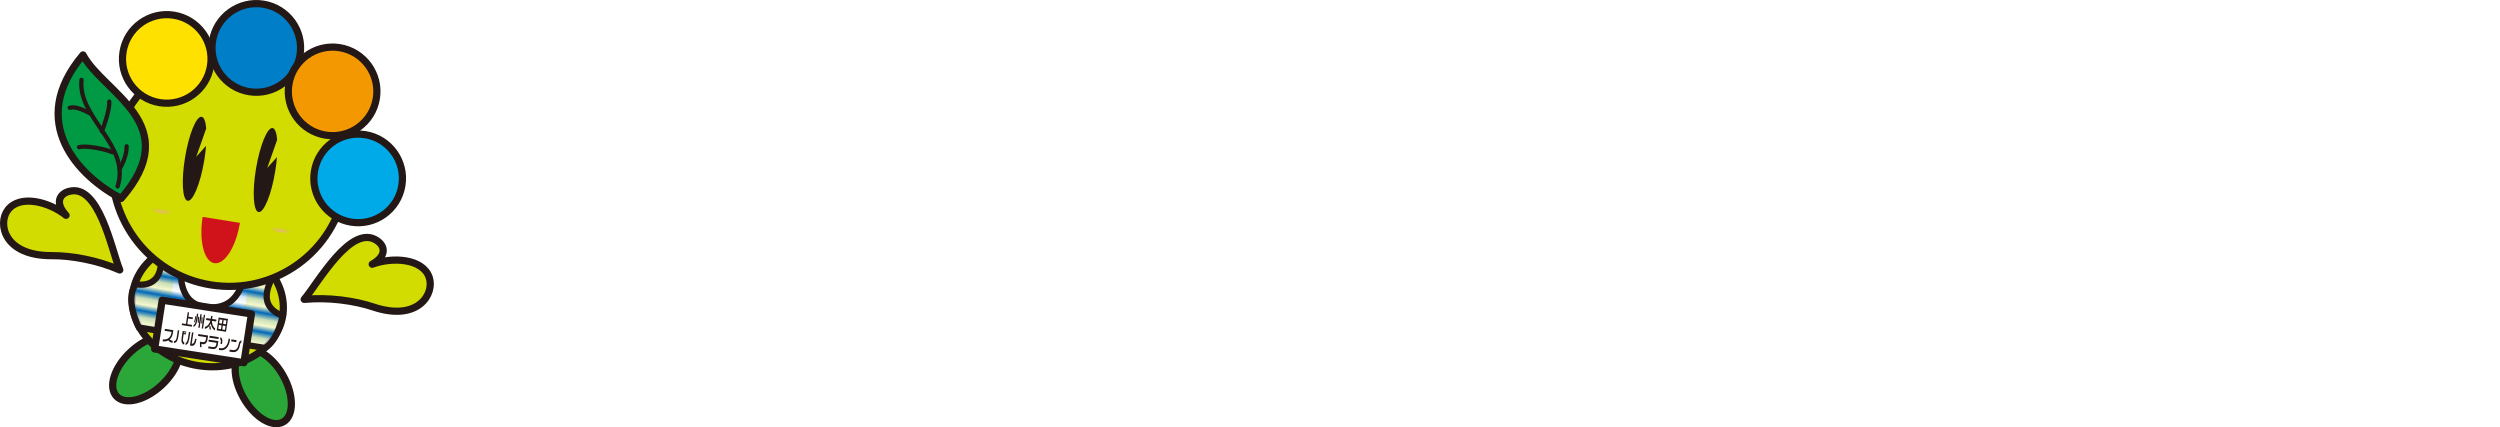 <?xml version="1.0" encoding="UTF-8"?>
<svg id="_レイヤー_2" data-name="レイヤー 2" xmlns="http://www.w3.org/2000/svg" xmlns:xlink="http://www.w3.org/1999/xlink" viewBox="0 0 714.43 122.1">
  <defs>
    <style>
      .cls-1 {
        fill: #00aae8;
      }

      .cls-1, .cls-2, .cls-3, .cls-4, .cls-5, .cls-6, .cls-7, .cls-8, .cls-9, .cls-10 {
        stroke: #231815;
      }

      .cls-1, .cls-4, .cls-5, .cls-6, .cls-7, .cls-8, .cls-9, .cls-10 {
        stroke-width: 2.06px;
      }

      .cls-2 {
        fill: url(#_新規パターンスウォッチ_1);
        stroke-miterlimit: 10;
        stroke-width: 1.8px;
      }

      .cls-3 {
        stroke-width: 1.22px;
      }

      .cls-3, .cls-11 {
        fill: none;
      }

      .cls-3, .cls-5, .cls-6, .cls-9, .cls-10 {
        stroke-linecap: round;
        stroke-linejoin: round;
      }

      .cls-12, .cls-5 {
        fill: #fff;
      }

      .cls-4 {
        fill: #ffe100;
      }

      .cls-13 {
        fill: #0068b7;
      }

      .cls-14 {
        fill: url(#radial-gradient);
      }

      .cls-15 {
        fill: #d0121b;
      }

      .cls-6 {
        fill: #d2dc00;
      }

      .cls-16 {
        fill: #231815;
      }

      .cls-17 {
        fill: url(#radial-gradient-2);
      }

      .cls-7 {
        fill: #f39800;
      }

      .cls-8 {
        fill: #007fc8;
      }

      .cls-9 {
        fill: #094;
      }

      .cls-10 {
        fill: #2aa738;
      }
    </style>
    <pattern id="_新規パターンスウォッチ_1" data-name="新規パターンスウォッチ 1" x="0" y="0" width="44" height="2.83" patternTransform="translate(3452.23 7719.02) rotate(10) scale(1.8)" patternUnits="userSpaceOnUse" viewBox="0 0 44 2.83">
      <g>
        <rect class="cls-11" width="44" height="2.83"/>
        <rect class="cls-13" x="0" width="44" height="1.42"/>
        <rect class="cls-12" x="0" y="1.42" width="44" height="1.42"/>
      </g>
    </pattern>
    <radialGradient id="radial-gradient" cx="404.25" cy="1279.14" fx="404.25" fy="1279.14" r="6.03" gradientTransform="translate(-178.96 -453.5) rotate(9.08) scale(.75 .37) skewX(.01)" gradientUnits="userSpaceOnUse">
      <stop offset="0" stop-color="#f19ec2"/>
      <stop offset="1" stop-color="#d2dc00"/>
    </radialGradient>
    <radialGradient id="radial-gradient-2" cx="450.22" cy="1279.15" fx="450.22" fy="1279.15" r="6.04" xlink:href="#radial-gradient"/>
  </defs>
  <g id="_レイヤー_1-2" data-name="レイヤー 1">
    <g>
      <g>
        <path class="cls-12" d="M160.44,19.89l5.49.17c.9,0,2.24.11,2.24.78,0,.22-.17.45-.28.5-1.06.62-1.12.67-1.12.9v14h18.09v5.94h-18.09v17.81h22.06v5.88h-49.06v-5.88h20.66V19.89Z"/>
        <path class="cls-12" d="M202.55,32.32c1.06.11,1.46.17,1.46.67,0,.22-.95,1.01-.95,1.23-.11.95-.22,1.79-.39,4.37-.22,3.53-1.01,7.17-1.62,9.58l-5.43-1.62c.78-2.02,2.13-5.32,2.35-14.78l4.59.56ZM210.39,19.5c1.12.17,1.79.22,1.79.78,0,.28-1.12,1.34-1.12,1.62v16.74c0,8.12,0,19.54-9.3,28.9l-4.59-3.86c6.1-6.22,8.34-11.93,8.34-25.42v-19.38l4.87.62ZM214.93,47.89c-.73-5.43-1.57-8.23-3.25-12.71l4.65-1.51c1.85,4.26,2.63,7.06,3.64,11.37v-25.03l4.59.45c1.9.17,2.3.22,2.3.78,0,.22-.28.56-.5.73-.45.28-.67.39-.67.73v42.84h-5.71v-18.93l-5.04,1.29ZM230.78,33.67c1.62,3.42,3.02,7,4.03,12.71l-5.1,1.01c-.34-2.8-.95-6.38-3.42-12.21l4.48-1.51ZM235.54,67.55V18.88l4.82.62c1.46.17,1.9.45,1.9.84,0,.34-.17.56-.73,1.06-.22.22-.34.45-.34.78v45.36h-5.66Z"/>
        <path class="cls-12" d="M300.22,31.31v5.71h-20.89c.84,3.7,3.64,15.4,20.78,25.48l-4.7,5.04c-2.52-1.57-13.5-8.34-19.15-21.5-4.37,11.42-12.49,17.42-19.32,21.28l-4.59-4.7c15.34-8.4,18.42-16.41,19.82-25.59h-19.54v-5.71h20.16c.34-5.43.34-7.56.34-12.38l5.82.39c1.23.06,1.68.11,1.68.62,0,.28-.9,1.34-.95,1.62-.28,1.51-.45,8.34-.56,9.74h21.11ZM275.52,56.74c2.52,1.79,5.54,5.1,6.94,7.84l-4.7,3.42c-2.41-4.09-5.32-6.55-6.33-7.39l4.09-3.86Z"/>
        <path class="cls-12" d="M310.46,22.02h43.68v44.46h-5.99v-3.47h-31.7v3.47h-5.99V22.02ZM329.28,39.71v-12.32h-12.82v12.32h12.82ZM329.28,57.63v-12.6h-12.82v12.6h12.82ZM348.15,39.71v-12.32h-12.99v12.32h12.99ZM348.15,57.63v-12.6h-12.99v12.6h12.99Z"/>
        <path class="cls-12" d="M402.92,64.85c-3.19-4.65-7.39-9.52-14-14.9-3.7,4.26-8.46,9.8-19.66,14.95l-4.76-4.7c6.16-2.69,20.33-9.13,28-28.06h-21.73v-5.99h22.74c1.23,0,2.46,0,4.82-1.68l4.37,5.38c-2.58,1.12-2.91,1.74-3.58,3.3-.22.62-1.96,4.82-6.44,11.7,8.96,6.72,13.16,12.38,15.01,14.9l-4.76,5.1Z"/>
        <path class="cls-12" d="M413.95,59.08c4.03-4.87,11.59-14.95,13.78-31.42l5.82,1.51c1.18.28,1.96.45,1.96,1.01,0,.22-.17.39-.67.73-.67.39-.73.62-1.23,2.74-.95,3.81-4.54,17.92-13.27,28.5l-6.38-3.08ZM456.01,59.81c-2.58-11.76-7.28-22.29-13.16-29.12l5.38-3.36c8.79,11.09,12.54,21.56,14.45,30.02l-6.66,2.46ZM456.74,29.46c-1.4-1.9-2.91-3.42-5.1-5.32l2.8-2.46c1.34,1.01,3.25,2.63,5.26,5.32l-2.97,2.46ZM462.78,25.2c-2.02-2.63-4.37-4.59-5.21-5.26l2.63-2.52c2.8,1.79,4.82,4.59,5.38,5.38l-2.8,2.41Z"/>
        <path class="cls-12" d="M469.73,58.41c10.02-7,11.7-12.99,11.7-25.82,0-3.42-.11-5.49-.17-7.17l5.94.78c1.79.22,1.79.39,1.79.73,0,.39-.39.78-.67,1.01-.62.56-.73.62-.73,2.24-.06,14.34-.11,22.57-13.1,33.04l-4.76-4.82ZM494.48,25.31l5.77.78c1.79.22,2.02.22,2.02.73,0,.39-.17.5-.95,1.06-.84.62-.84.9-.84,1.34v25.42c4.54-3.02,10.19-7.39,15.12-15.62l3.92,5.04c-2.02,2.91-8.06,11.65-21.28,19.43l-3.75-3.25V25.31Z"/>
        <path class="cls-12" d="M540.01,42.45c1.96,1.4,3.92,2.86,6.89,5.54,3.75-3.86,6.5-6.83,10.64-12.15h-31.86v-5.77h34.5c.67,0,1.57,0,3.86-2.02l5.15,4.98c-2.52,1.74-2.86,1.96-6.89,7-1.29,1.57-4.54,5.54-11.03,12.32,1.96,2.24,3.3,3.92,5.32,6.78l-5.26,3.98c-3.3-4.98-6.5-9.69-15.29-16.3l3.98-4.37Z"/>
        <path class="cls-12" d="M576.13,41.33v-5.66h30.63c.84,0,1.57,0,3.36-1.74l5.6,5.32c-2.52,1.68-3.02,2.58-3.86,4.76-5.26,13.33-12.94,20.1-24.36,24.58l-5.38-4.65c13.94-4.82,20.16-10.98,23.8-22.62h-29.79ZM608.16,23.47v5.66h-26.71v-5.66h26.71Z"/>
        <path class="cls-12" d="M627.89,42.95c-1.85-5.43-5.6-10.47-6.61-11.82l5.54-3.19c2.3,3.08,4.37,6.61,6.72,11.65l-5.66,3.36ZM627.44,60.99c17.92-6.33,23.74-14.22,26.1-35.56l6.05,2.02c1.12.39,1.85.62,1.85,1.12,0,.22-.39.45-.62.5-.67.28-.84.5-1.01,1.23-.17.95-1.01,5.71-1.23,6.78-4.65,19.77-19.88,26.54-25.98,28.95l-5.15-5.04Z"/>
        <path class="cls-12" d="M682.12,37.52c-1.4-1.74-5.04-6.16-9.86-9.63l4.31-4.98c4.2,3.14,7.95,6.78,10.25,9.3l-4.7,5.32ZM714.43,39.76c-12.26,13.94-19.71,17.3-33.49,23.52-2.74,1.23-3.02,1.4-3.36,2.13-.22.56-.39.95-.84.95s-.56-.22-1.29-1.79l-2.8-5.99c23.02-6.05,32.2-16.97,38.64-24.58l3.14,5.77Z"/>
      </g>
      <g>
        <path class="cls-12" d="M154.26,104.01c-2.3,2.21-5.29,2.67-7.58,2.67-6.31,0-9.47-3.65-9.47-9.06v-3.2h5.54v3.2c0,3.69,2.79,4.1,4.26,4.1,2.67,0,4.18-1.11,4.18-5.08v-20.87h5.53v21.24c0,2.38-.53,5.12-2.46,7.01Z"/>
        <path class="cls-12" d="M171.07,106.23c-8.53,0-11.44-5.99-11.44-11.4,0-7.34,5.29-11.73,11.56-11.73,7.34,0,11.52,5.25,11.52,11.64,0,5.66-3.44,11.48-11.64,11.48ZM171.2,87.41c-3.03,0-6.03,2.38-6.03,7.22,0,4.18,2.3,7.3,6.19,7.3,5.08,0,5.86-4.51,5.86-7.26,0-5.04-2.99-7.26-6.03-7.26Z"/>
        <path class="cls-12" d="M199.69,105.69v-12.96c0-2.05-.7-5-3.85-5-2.42,0-4.51,1.93-4.51,4.96v13h-5.41v-29.93h5.41v9.31l-.25,2.75c.82-1.52,2.67-4.71,6.85-4.71,4.72,0,7.18,3.69,7.18,8.24v14.35h-5.41Z"/>
        <path class="cls-12" d="M218.14,106.23c-1.56,0-4.84-.29-7.13-2.58-1.27-1.27-1.76-2.38-2.01-5.17h5.41c.16,1.07.61,3.44,3.98,3.44.45,0,3.16,0,3.16-2.17,0-1.52-1.11-2.01-4.59-3.24-4.51-1.64-7.54-2.71-7.54-6.72,0-3.69,3.53-6.68,8.57-6.68,1.85,0,4.47.37,6.44,2.3,1.35,1.35,1.76,2.5,2.01,5h-5.41c-.12-1.6-.82-2.99-3.16-2.99-2.17,0-3.03,1.23-3.03,2.05,0,1.11,1.02,1.48,2.75,2.13,5.49,2.09,5.7,2.21,6.97,3.08,1.56,1.11,2.46,2.79,2.46,4.71,0,4.31-4.06,6.85-8.86,6.85Z"/>
        <path class="cls-12" d="M243.81,105.69v-12.96c0-2.05-.7-5-3.85-5-2.42,0-4.51,1.93-4.51,4.96v13h-5.41v-29.93h5.41v9.31l-.25,2.75c.82-1.52,2.67-4.71,6.85-4.71,4.72,0,7.18,3.69,7.18,8.24v14.35h-5.41Z"/>
        <path class="cls-12" d="M267.46,105.69v-1.72l.25-2.3c-.62,1.39-1.93,4.55-6.89,4.55s-7.22-3.32-7.22-8.41v-14.19h5.41v14.19c0,2.99,2.01,4.02,3.77,4.02,2.87,0,4.67-2.42,4.67-5.41v-12.79h5.41v22.06h-5.41Z"/>
        <path class="cls-12" d="M304.36,106.23c-8.53,0-11.44-5.99-11.44-11.4,0-7.34,5.29-11.73,11.56-11.73,7.34,0,11.52,5.25,11.52,11.64,0,5.66-3.44,11.48-11.64,11.48ZM304.48,87.41c-3.03,0-6.03,2.38-6.03,7.22,0,4.18,2.3,7.3,6.19,7.3,5.08,0,5.86-4.51,5.86-7.26,0-5.04-2.99-7.26-6.03-7.26Z"/>
        <path class="cls-12" d="M326.17,87.98v12.18c0,.98.41,1.44,1.35,1.44h2.34v4.1h-3.32c-4.31,0-5.78-1.72-5.78-5.21v-12.5h-3.03v-4.35h3.03v-6.19h5.41v6.19h3.81v4.35h-3.81Z"/>
        <path class="cls-12" d="M348.52,105.69c-.62-.82-.66-2.25-.66-3.2-.62,1.19-1.97,3.73-7.13,3.73-6.07,0-7.71-3.69-7.71-6.48,0-5.08,4.55-6.6,9.47-7.3,2.38-.33,5.04-.78,5.04-2.83,0-1.76-1.89-2.3-3.57-2.3-.49,0-2.83-.04-4.22,1.35-.62.62-.74,1.11-.86,2.17h-4.88c.41-6.85,6.52-7.75,9.47-7.75,5.08,0,9.51,2.21,9.51,7.91v12.14c0,.78.16,1.84,1.23,2.54h-5.7ZM343.64,95.85c-2.05.33-5.08,1.07-5.08,3.73,0,1.56,1.52,2.79,3.49,2.79,2.21,0,5.49-1.39,5.49-4.47v-2.5l.29-1.44c-.94,1.11-1.84,1.48-4.18,1.89Z"/>
        <path class="cls-12" d="M382.1,106.23c-1.56,0-4.84-.29-7.13-2.58-1.27-1.27-1.76-2.38-2.01-5.17h5.41c.16,1.07.62,3.44,3.98,3.44.45,0,3.16,0,3.16-2.17,0-1.52-1.11-2.01-4.59-3.24-4.51-1.64-7.54-2.71-7.54-6.72,0-3.69,3.53-6.68,8.57-6.68,1.84,0,4.47.37,6.44,2.3,1.35,1.35,1.76,2.5,2.01,5h-5.41c-.12-1.6-.82-2.99-3.16-2.99-2.17,0-3.03,1.23-3.03,2.05,0,1.11,1.03,1.48,2.75,2.13,5.49,2.09,5.7,2.21,6.97,3.08,1.56,1.11,2.46,2.79,2.46,4.71,0,4.31-4.06,6.85-8.86,6.85Z"/>
        <path class="cls-12" d="M407.8,105.69v-1.72l.25-2.3c-.62,1.39-1.93,4.55-6.89,4.55s-7.22-3.32-7.22-8.41v-14.19h5.41v14.19c0,2.99,2.01,4.02,3.77,4.02,2.87,0,4.67-2.42,4.67-5.41v-12.79h5.41v22.06h-5.41Z"/>
        <path class="cls-12" d="M428.71,106.23c-3.89,0-5.45-2.71-5.99-3.65l.25,1.52v1.6h-5.41v-29.93h5.41v8.82l-.25,2.01c.78-1.15,2.3-3.48,6.27-3.48,7.09,0,8.49,7.22,8.49,11.19,0,7.22-3.85,11.93-8.77,11.93ZM427.36,87.86c-2.3,0-4.39,1.97-4.39,6.56,0,3.98,1.44,6.77,4.31,6.77s4.67-2.58,4.67-6.64-1.97-6.68-4.59-6.68Z"/>
        <path class="cls-12" d="M456.8,105.69c-.62-.82-.66-2.25-.66-3.2-.62,1.19-1.97,3.73-7.13,3.73-6.07,0-7.71-3.69-7.71-6.48,0-5.08,4.55-6.6,9.47-7.3,2.38-.33,5.04-.78,5.04-2.83,0-1.76-1.89-2.3-3.57-2.3-.49,0-2.83-.04-4.22,1.35-.62.62-.74,1.11-.86,2.17h-4.88c.41-6.85,6.52-7.75,9.47-7.75,5.08,0,9.51,2.21,9.51,7.91v12.14c0,.78.16,1.84,1.23,2.54h-5.7ZM451.92,95.85c-2.05.33-5.08,1.07-5.08,3.73,0,1.56,1.52,2.79,3.49,2.79,2.21,0,5.49-1.39,5.49-4.47v-2.5l.29-1.44c-.94,1.11-1.84,1.48-4.18,1.89Z"/>
        <path class="cls-12" d="M477.71,88.51c-3.81,0-5.9,2.62-5.9,5.33v11.85h-5.41v-22.06h5.41v1.6l-.41,3.24c2.21-3.98,3.69-5.25,8.2-5.37v5.41h-1.89Z"/>
        <path class="cls-12" d="M496.28,105.69v-1.72l.25-2.3c-.62,1.39-1.93,4.55-6.89,4.55s-7.22-3.32-7.22-8.41v-14.19h5.41v14.19c0,2.99,2.01,4.02,3.77,4.02,2.87,0,4.67-2.42,4.67-5.41v-12.79h5.41v22.06h-5.41Z"/>
        <path class="cls-12" d="M548.47,105.69v-13.41c0-2.58-.74-4.63-3.4-4.63-3.08,0-4.18,2.91-4.18,4.63v13.41h-5.41v-13.41c0-1.72-.49-4.55-3.53-4.55-2.83,0-3.98,2.75-3.98,4.22v13.74h-5.41v-22.06h5.41v1.19l-.16,1.97c.94-1.48,2.3-3.69,6.19-3.69s5.12,2.05,6.19,3.65c1.19-1.39,3.12-3.65,7.01-3.65,5,0,6.68,3.73,6.68,8.53v14.06h-5.41Z"/>
        <path class="cls-12" d="M573.44,105.69c-.62-.82-.66-2.25-.66-3.2-.62,1.19-1.97,3.73-7.13,3.73-6.07,0-7.71-3.69-7.71-6.48,0-5.08,4.55-6.6,9.47-7.3,2.38-.33,5.04-.78,5.04-2.83,0-1.76-1.89-2.3-3.57-2.3-.49,0-2.83-.04-4.22,1.35-.62.62-.74,1.11-.86,2.17h-4.88c.41-6.85,6.52-7.75,9.47-7.75,5.08,0,9.51,2.21,9.51,7.91v12.14c0,.78.16,1.84,1.23,2.54h-5.7ZM568.56,95.85c-2.05.33-5.08,1.07-5.08,3.73,0,1.56,1.52,2.79,3.49,2.79,2.21,0,5.49-1.39,5.49-4.47v-2.5l.29-1.44c-.94,1.11-1.84,1.48-4.18,1.89Z"/>
        <path class="cls-12" d="M594.35,88.51c-3.81,0-5.9,2.62-5.9,5.33v11.85h-5.41v-22.06h5.41v1.6l-.41,3.24c2.21-3.98,3.69-5.25,8.2-5.37v5.41h-1.89Z"/>
        <path class="cls-12" d="M613.87,105.69c-.62-.82-.66-2.25-.66-3.2-.62,1.19-1.97,3.73-7.13,3.73-6.07,0-7.71-3.69-7.71-6.48,0-5.08,4.55-6.6,9.47-7.3,2.38-.33,5.04-.78,5.04-2.83,0-1.76-1.89-2.3-3.57-2.3-.49,0-2.83-.04-4.22,1.35-.62.62-.74,1.11-.86,2.17h-4.88c.41-6.85,6.52-7.75,9.47-7.75,5.08,0,9.51,2.21,9.51,7.91v12.14c0,.78.16,1.84,1.23,2.54h-5.7ZM608.99,95.85c-2.05.33-5.08,1.07-5.08,3.73,0,1.56,1.52,2.79,3.49,2.79,2.21,0,5.49-1.39,5.49-4.47v-2.5l.29-1.44c-.94,1.11-1.84,1.48-4.18,1.89Z"/>
        <path class="cls-12" d="M629.69,87.98v12.18c0,.98.41,1.44,1.35,1.44h2.34v4.1h-3.32c-4.31,0-5.78-1.72-5.78-5.21v-12.5h-3.03v-4.35h3.03v-6.19h5.41v6.19h3.81v4.35h-3.81Z"/>
        <path class="cls-12" d="M651.05,105.69v-12.96c0-2.05-.7-5-3.85-5-2.42,0-4.51,1.93-4.51,4.96v13h-5.41v-29.93h5.41v9.31l-.25,2.75c.82-1.52,2.67-4.71,6.85-4.71,4.71,0,7.17,3.69,7.17,8.24v14.35h-5.41Z"/>
        <path class="cls-12" d="M671.06,106.23c-8.53,0-11.44-5.99-11.44-11.4,0-7.34,5.29-11.73,11.56-11.73,7.34,0,11.52,5.25,11.52,11.64,0,5.66-3.44,11.48-11.64,11.48ZM671.18,87.41c-3.03,0-6.03,2.38-6.03,7.22,0,4.18,2.3,7.3,6.19,7.3,5.08,0,5.86-4.51,5.86-7.26,0-5.04-2.99-7.26-6.03-7.26Z"/>
        <path class="cls-12" d="M699.76,105.69v-13.94c0-2.46-1.03-4.1-3.73-4.1-2.21,0-4.84,1.11-4.84,5.17v12.87h-5.41v-22.06h5.41v1.85l-.21,1.89c.86-1.52,2.5-4.26,6.81-4.26,4.67,0,7.38,2.79,7.38,7.79v14.8h-5.41Z"/>
      </g>
    </g>
    <g>
      <path class="cls-10" d="M80.88,107.27c3.16,5.58,3.18,11.54.07,13.3-3.12,1.77-8.21-1.33-11.37-6.91-3.15-5.58-3.18-11.53-.06-13.3,3.12-1.76,8.21,1.33,11.36,6.91Z"/>
      <path class="cls-10" d="M37.35,100.56c-4.7,4.37-6.51,10.04-4.07,12.66,2.44,2.63,8.23,1.2,12.92-3.17,4.69-4.37,6.51-10.04,4.06-12.66-2.44-2.62-8.23-1.2-12.91,3.17Z"/>
      <path class="cls-6" d="M80.79,90.24c-1.57,9.76-12.41,16.13-24.23,14.24-11.81-1.89-20.12-11.34-18.55-21.1,1.57-9.76,12.41-16.15,24.22-14.25,11.81,1.89,20.12,11.34,18.56,21.11Z"/>
      <path class="cls-12" d="M70.43,85.41c-.88,5.46-6.3,9.13-12.13,8.2-5.82-.93-9.83-6.12-8.95-11.58.87-5.46,6.3-9.13,12.12-8.2,5.82.94,9.83,6.12,8.95,11.58Z"/>
      <g>
        <path class="cls-6" d="M19.71,54.69c-2.81.77-4.03,3.38-.83,6.84-4.76-3.8-13.14-6.1-16.64-1.52-2.99,3.9-1.06,13.13,12.54,13.05,5.61-.03,13,1.28,19.44,4.09-2.38-5.89-5.96-24.8-14.51-22.45Z"/>
        <path class="cls-6" d="M107.71,68.75c2.42,1.6,2.78,4.46-1.35,6.76,5.71-2.12,14.39-1.7,16.29,3.73,1.62,4.64-3.09,12.81-15.99,8.48-5.33-1.78-12.75-2.82-19.73-2.17,4.09-4.86,13.38-21.71,20.78-16.81Z"/>
      </g>
      <path class="cls-2" d="M51.83,76.06s-1.52,9.95,5.94,11.48c11.35,2.32,12.04-9.56,12.04-9.56l9.18-.3s-7.34,9.17,1.81,12.56c0,0-1.42,7.19-5.16,9.19l-35.93-5.82s-4.22-7.79-.94-12.42c0,0,8.51,2.17,7.12-9.18l5.94,4.05Z"/>
      <g>
        <path class="cls-6" d="M98.62,53.62c-2.92,18.27-20.08,30.71-38.36,27.8-18.27-2.92-30.71-20.1-27.79-38.37,2.91-18.27,20.1-30.71,38.36-27.79,18.27,2.92,30.71,20.1,27.79,38.36Z"/>
        <path class="cls-4" d="M60.16,18.83c-1.09,6.9-7.59,11.61-14.5,10.51-6.91-1.11-11.61-7.59-10.5-14.5,1.1-6.91,7.6-11.61,14.5-10.5,6.9,1.1,11.61,7.59,10.5,14.5Z"/>
        <path class="cls-8" d="M85.74,15.69c-1.1,6.91-7.59,11.62-14.5,10.51-6.9-1.1-11.61-7.59-10.51-14.5,1.11-6.9,7.6-11.61,14.51-10.51,6.9,1.1,11.6,7.59,10.5,14.5Z"/>
        <path class="cls-7" d="M107.55,28.12c-1.1,6.9-7.6,11.6-14.49,10.5-6.91-1.1-11.61-7.59-10.51-14.49,1.1-6.91,7.6-11.62,14.49-10.51,6.91,1.11,11.61,7.6,10.51,14.51Z"/>
        <path class="cls-1" d="M114.85,52.98c-1.1,6.9-7.59,11.61-14.5,10.5-6.91-1.1-11.61-7.6-10.5-14.5,1.1-6.91,7.6-11.61,14.5-10.5,6.9,1.1,11.61,7.59,10.5,14.5Z"/>
        <path class="cls-15" d="M68.56,63.68c-1.09,6.84-4.37,12-7.31,11.53-2.93-.47-4.44-6.4-3.34-13.23l10.65,1.7Z"/>
        <g>
          <path class="cls-16" d="M76.37,48l2.84-8.06c-.17-1.96-.61-3.25-1.31-3.35-1.51-.23-3.63,4.97-4.74,11.6-1.11,6.64-.77,12.2.75,12.41,1.51.22,3.64-4.96,4.73-11.6.24-1.43.41-2.81.51-4.1l-2.78,3.1Z"/>
          <path class="cls-16" d="M56.09,44.78l2.84-8.07c-.17-1.95-.6-3.24-1.3-3.34-1.52-.23-3.65,4.96-4.74,11.6-1.11,6.64-.77,12.2.75,12.42,1.5.22,3.64-4.96,4.74-11.61.24-1.44.4-2.81.5-4.11l-2.78,3.11Z"/>
        </g>
        <g>
          <path class="cls-14" d="M50.89,59.44c-.2,1.2-2.36,1.87-4.82,1.47-2.47-.39-4.33-1.7-4.13-2.9.19-1.21,2.35-1.87,4.83-1.48,2.47.39,4.32,1.7,4.12,2.91Z"/>
          <path class="cls-17" d="M84.98,64.89c-.2,1.21-2.36,1.87-4.83,1.47-2.47-.39-4.32-1.69-4.13-2.91.2-1.2,2.36-1.86,4.83-1.47,2.47.4,4.32,1.69,4.13,2.91Z"/>
        </g>
        <g>
          <path class="cls-9" d="M23.72,15.7c-16.3,19.24-1.08,34.81,10.9,41.02,18.49-21.26-5.13-30.1-10.9-41.02Z"/>
          <g>
            <path class="cls-3" d="M33.6,53.27c3.8-11.76-11.41-19.44-10.32-30.45"/>
            <path class="cls-3" d="M36.18,41.81c.07,2.24-1,4.7-1.97,6.43"/>
            <path class="cls-3" d="M32.24,43.52c-2.83-1.12-7.73-1.96-9.65-1.47"/>
            <path class="cls-3" d="M25.89,32.46c-2.42-1.25-4.42-2.07-5.96-1.67"/>
            <path class="cls-3" d="M31.23,29.03c.2,1.91-1.46,7.05-2.14,8.46"/>
          </g>
        </g>
      </g>
      <rect class="cls-5" x="50.97" y="81.81" width="14.11" height="25.81" transform="translate(-44.42 137.64) rotate(-81.24)"/>
      <g>
        <path class="cls-16" d="M51.93,92.91l.08-.5,1.12.17.52-3.36.39.06-.19,1.23,1.28.2-.08.49-1.28-.2-.25,1.64,1.38.21-.08.5-2.89-.45Z"/>
        <path class="cls-16" d="M55.24,93.48l.09-.6c.33-.2.55-.61.64-1.21l.31-2.04.37.06-.31,2.04c-.13.81-.49,1.48-1.1,1.74ZM55.69,92.11l-.27-.04c.17-.34.3-1.07.39-1.68l.28.04c-.11.71-.25,1.37-.41,1.67ZM56.52,92.24l.07-1.73.3.05-.08,1.72-.3-.05ZM56.67,93.64l.59-3.86.38.06-.59,3.86-.38-.06ZM57.5,92.39l.08-1.72.3.05-.08,1.72-.3-.05ZM57.64,93.85l.6-3.91.37.06-.6,3.91-.37-.06Z"/>
        <path class="cls-16" d="M60.24,92.48c-.38.77-1,1.38-1.74,1.5l.09-.58c.73-.17,1.28-.85,1.52-1.76l-1.22-.19.08-.55,1.24.19.13-.83.41.06-.13.83,1.24.19-.08.55-1.21-.19c0,.95.34,1.77.91,2.14l-.09.58c-.62-.33-1-1.09-1.15-1.94ZM59.88,94.14l-.07-.97.38.06.07.97-.39-.06Z"/>
        <path class="cls-16" d="M61.92,94.4l.57-3.67,2.66.41-.57,3.67-2.66-.41ZM63.31,92.98l-.77-.12-.17,1.11.77.12.17-1.11ZM63.56,91.4l-.77-.12-.17,1.09.77.12.17-1.09ZM64.45,93.16l-.77-.12-.17,1.11.77.12.17-1.11ZM64.7,91.58l-.77-.12-.17,1.09.77.12.17-1.09Z"/>
        <path class="cls-16" d="M48.1,97.27c-.46.26-1.01.36-1.62.27l.09-.56c1.27.2,2.21-.59,2.39-1.77l.06-.37-1.97-.3.08-.55,2.41.37-.14.89c-.11.72-.43,1.32-.9,1.74.23.24.51.37.87.42l-.09.55c-.58-.09-.87-.28-1.18-.69Z"/>
        <path class="cls-16" d="M49.68,98.02l.09-.57c.42,0,.63-.42.74-1.12l.3-1.96.41.06-.29,1.91c-.17,1.12-.6,1.69-1.25,1.68ZM52.49,95.48l-.17,1.13c-.11.7-.03,1.16.37,1.29l-.09.57c-.62-.18-.86-.86-.69-1.97l.29-1.91,1.05.16-.05.32-.64-.1-.03.18.64.1-.05.33-.64-.1Z"/>
        <path class="cls-16" d="M53,98.53l.09-.59c.22.03.47-.33.62-1.29l.28-1.8.41.06-.29,1.85c-.21,1.34-.69,1.84-1.11,1.77ZM54.77,98.81l-.48-.07.58-3.75.41.06-.49,3.17.12.02c.36.05.68-.45.79-1.12l.05-.31.41.06-.05.31c-.18,1.14-.68,1.73-1.33,1.63Z"/>
        <path class="cls-16" d="M57.95,98.34l-.39-.06.03.96-.42-.06-.05-1.54.9.14c.46.07.74-.24.83-.84l.09-.57-2.36-.36.09-.55,2.79.43-.17,1.13c-.15.97-.67,1.44-1.32,1.34Z"/>
        <path class="cls-16" d="M60.73,99.73l-1.24-.19.08-.55,1.22.19c.6.09.92-.16,1.01-.8l.07-.42-2.3-.35.08-.54,2.75.42-.14.94c-.14.9-.68,1.44-1.53,1.31ZM59.82,96.5l.08-.55,2.61.4-.09.55-2.61-.4Z"/>
        <path class="cls-16" d="M62.96,100.07l-.43-.07.08-.55.41.06c1.14.18,2-.73,2.24-2.28l.07-.45.42.06-.07.49c-.27,1.75-1.25,2.96-2.71,2.73ZM63.01,98.26l.08-.53c.08-.5-.06-.73-.19-.75l.09-.58c.37.06.65.57.52,1.41l-.08.52-.43-.07Z"/>
        <path class="cls-16" d="M68.61,98.36l-.03.12v.08c-.25,1.53-1.04,2.22-2.2,2.04l-.83-.13.09-.56.82.13c1.03.16,1.51-.54,1.71-1.55l.06-.29c.11-.56.41-.9.78-.91l-.09.6c-.14.01-.24.23-.29.47ZM66.05,97.54l.09-.56,1.47.23-.09.57-1.46-.23Z"/>
      </g>
    </g>
  </g>
</svg>